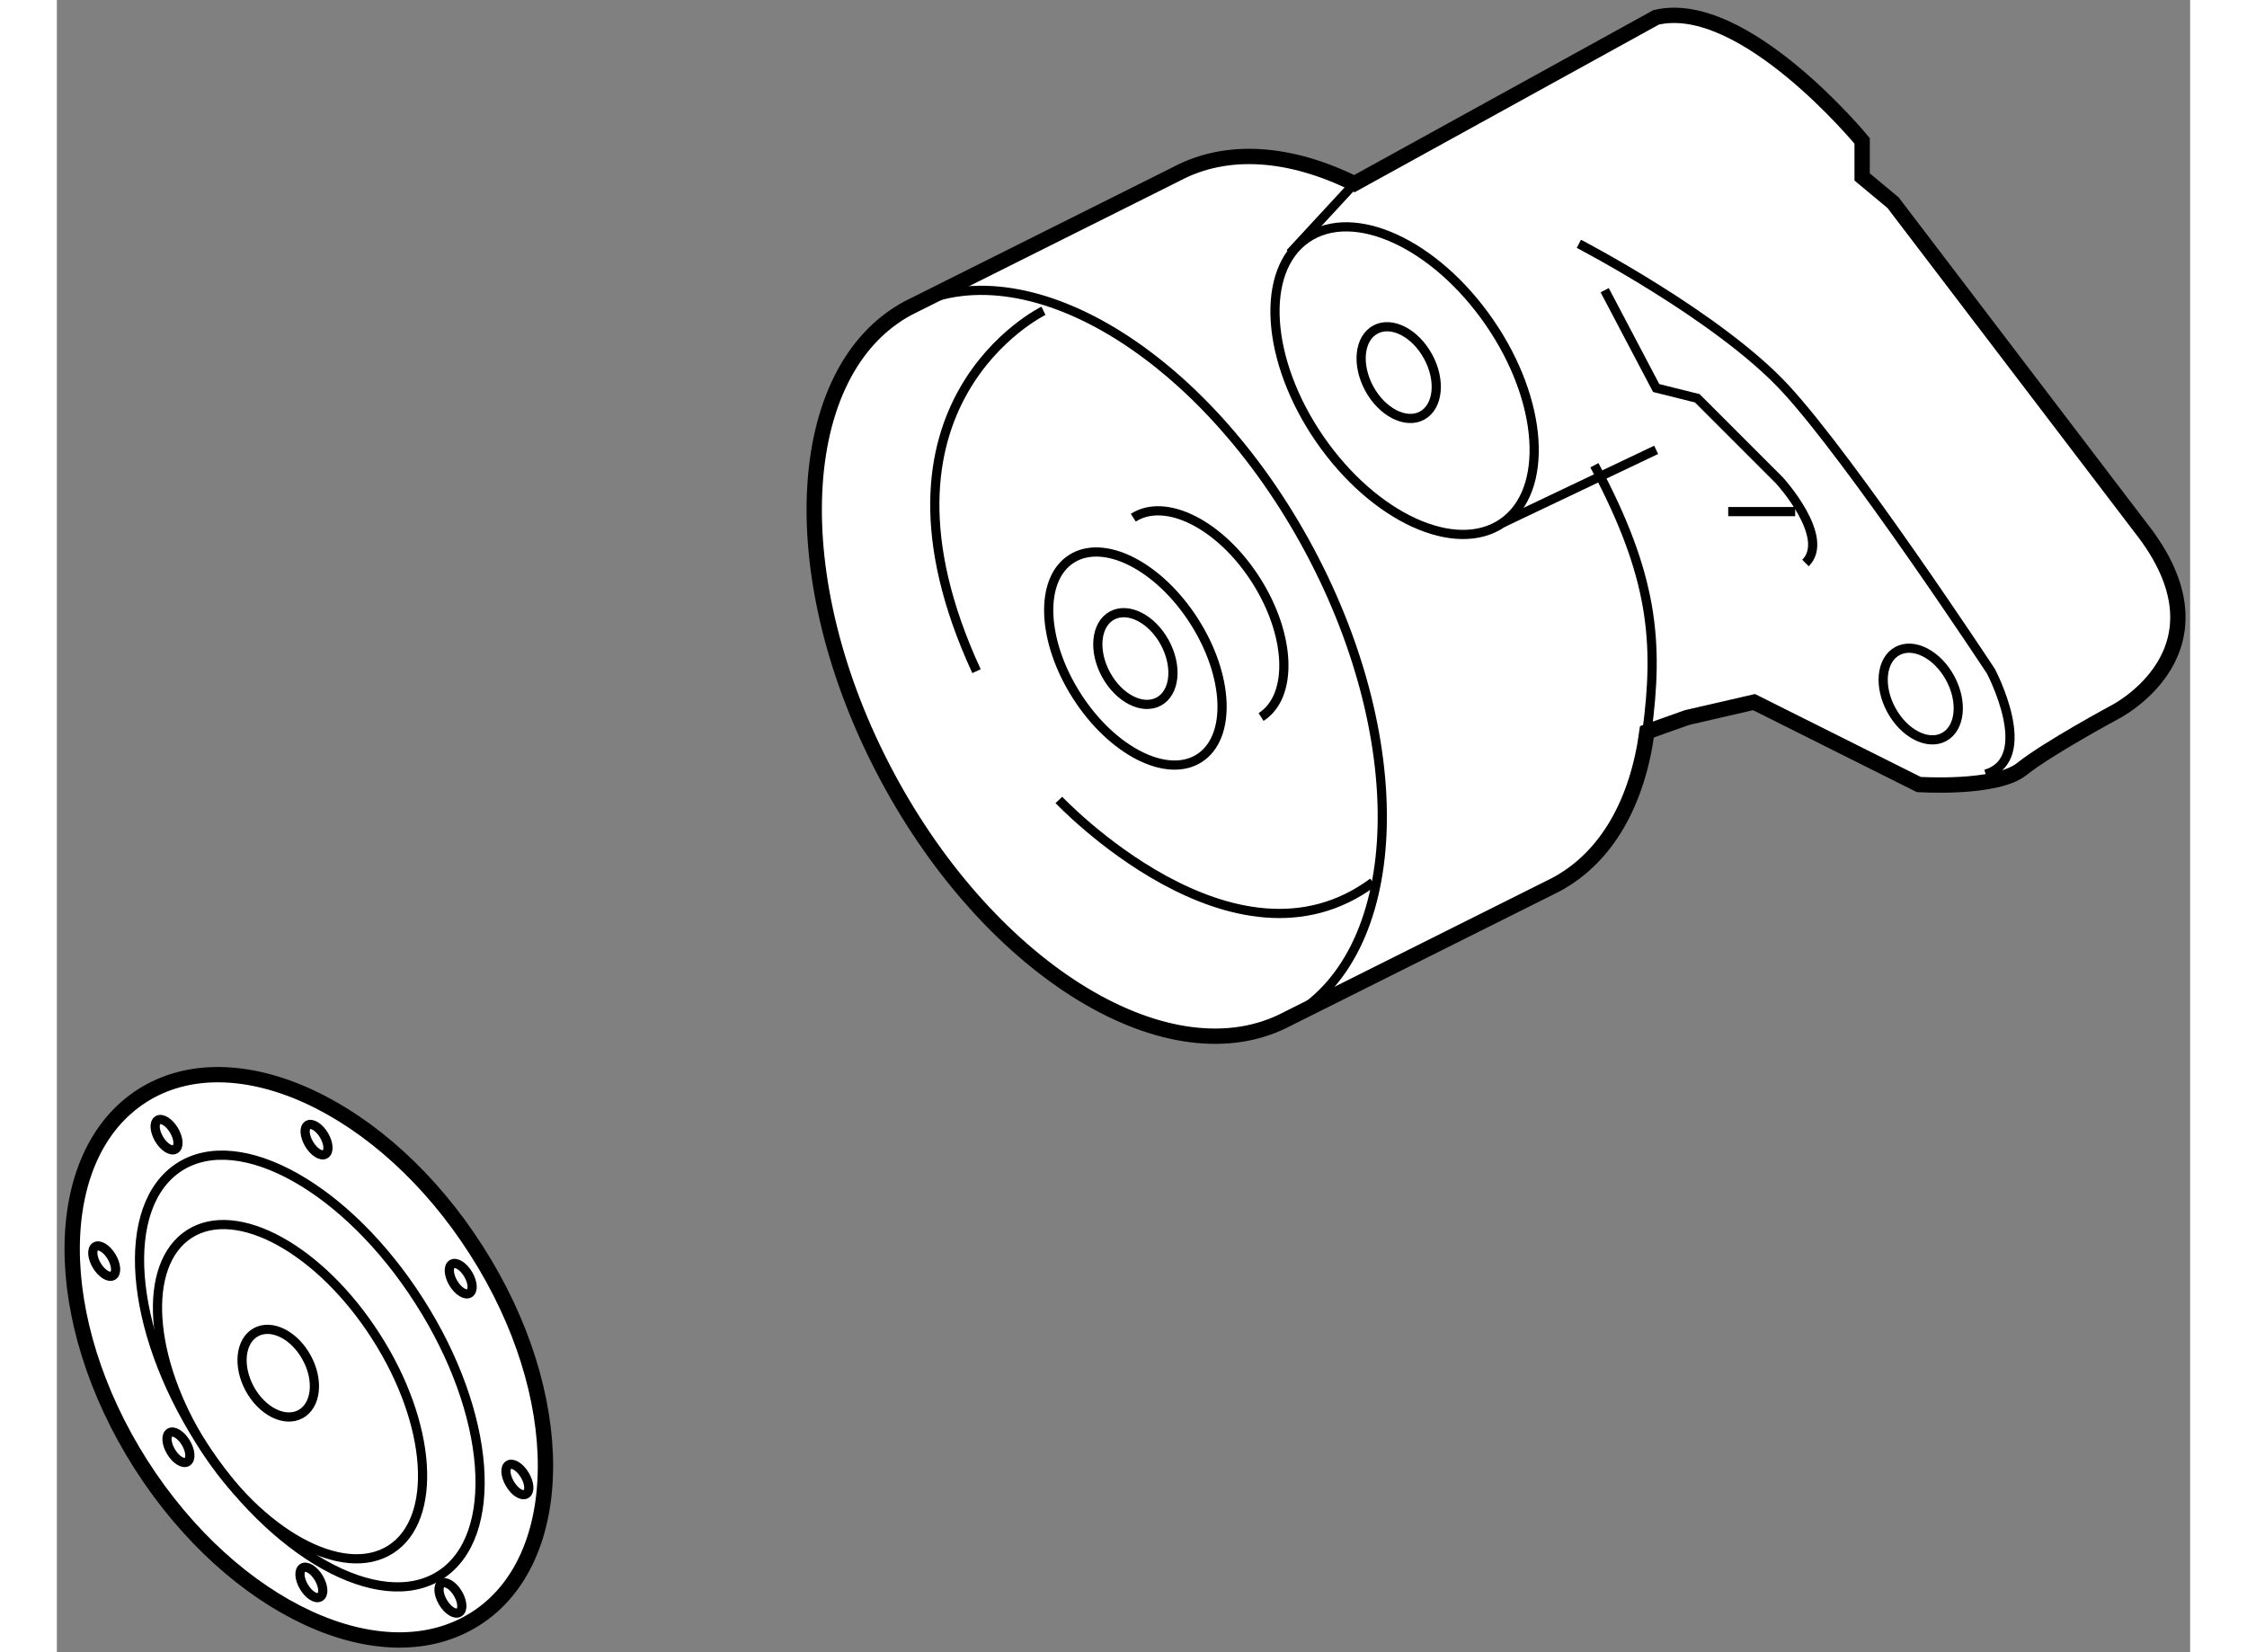 <?xml version="1.0" encoding="utf-8"?>
<!-- Generator: Adobe Illustrator 15.1.0, SVG Export Plug-In . SVG Version: 6.00 Build 0)  -->
<!DOCTYPE svg PUBLIC "-//W3C//DTD SVG 1.1//EN" "http://www.w3.org/Graphics/SVG/1.1/DTD/svg11.dtd">
<svg version="1.1" xmlns="http://www.w3.org/2000/svg" xmlns:xlink="http://www.w3.org/1999/xlink" x="0px" y="0px" width="244.8px"
	 height="180px" viewBox="169.924 34.549 69.607 53.91" enable-background="new 0 0 244.8 180" xml:space="preserve">
	
<rect x="169.924" y="34.549" width="69.607" height="53.91" fill="#808080" stroke="none"/>
	
<g><path fill="#FFFFFF" stroke="#000000" stroke-width="0.5" d="M197.708,44.597c-3.806,2.034-4.118,8.874-0.697,15.277
			c3.418,6.403,9.278,9.946,13.084,7.911l8.736-4.368c1.671-0.89,2.666-2.7,2.976-4.99l1.307-0.465l2.188-0.504l5.373,2.688
			c0,0,2.521,0.168,3.363-0.504c0.84-0.672,3.021-1.848,3.021-1.848s4.036-2.016,0.842-6.047l-8.063-10.584l-1.009-0.841v-1.175
			c0,0-3.866-4.704-6.721-4.032l-9.847,5.426c-2.081-1.024-4.143-1.205-5.813-0.313L197.708,44.597z"></path><path fill="none" stroke="#000000" stroke-width="0.3" d="M197.708,44.597c3.81-2.035,9.669,1.509,13.09,7.911
			c3.421,6.403,3.108,13.243-0.703,15.277"></path><path fill="none" stroke="#000000" stroke-width="0.3" d="M220.092,49.729c1.925,3.603,2.108,5.75,1.715,8.697"></path><path fill="none" stroke="#000000" stroke-width="0.3" d="M207.027,54.81c1.15,1.796,1.23,3.801,0.175,4.478
			c-1.056,0.678-2.844-0.23-3.995-2.026c-1.151-1.796-1.236-3.802-0.178-4.478C204.088,52.107,205.876,53.014,207.027,54.81z"></path><path fill="none" stroke="#000000" stroke-width="0.3" d="M205.047,51.441c1.056-0.678,2.844,0.229,3.995,2.025
			c1.151,1.796,1.233,3.801,0.175,4.478"></path><path fill="none" stroke="#000000" stroke-width="0.3" d="M206.075,55.515c0.421,0.775,0.334,1.636-0.196,1.924
			c-0.533,0.289-1.302-0.106-1.723-0.88c-0.422-0.775-0.334-1.636,0.196-1.925C204.883,54.346,205.654,54.74,206.075,55.515z"></path><path fill="none" stroke="#000000" stroke-width="0.3" d="M214.667,46.185c0.421,0.774,0.333,1.635-0.197,1.924
			c-0.53,0.288-1.302-0.107-1.723-0.88c-0.421-0.776-0.333-1.637,0.2-1.926C213.475,45.016,214.246,45.41,214.667,46.185z"></path><ellipse transform="matrix(0.878 -0.478 0.478 0.878 0.675 117.236)" fill="none" stroke="#000000" stroke-width="0.3" cx="230.843" cy="57.291" rx="1.092" ry="1.596"></ellipse><path fill="none" stroke="#000000" stroke-width="0.3" d="M202.116,44.69c0,0-6.218,3.023-2.185,11.759"></path><path fill="none" stroke="#000000" stroke-width="0.3" d="M202.619,60.65c0,0,5.712,6.049,10.248,2.688"></path><path fill="none" stroke="#000000" stroke-width="0.3" d="M216.666,45.064c1.769,2.563,1.957,5.494,0.432,6.546
			c-1.531,1.054-4.2-0.171-5.967-2.735c-1.766-2.563-1.957-5.493-0.429-6.547C212.233,41.275,214.899,42.5,216.666,45.064z"></path><line fill="none" stroke="#000000" stroke-width="0.3" x1="212.261" y1="40.54" x2="210.162" y2="42.811"></line><line fill="none" stroke="#000000" stroke-width="0.3" x1="222.107" y1="49.227" x2="217.098" y2="51.61"></line><path fill="none" stroke="#000000" stroke-width="0.3" d="M219.586,42.505c0,0,4.539,2.353,6.724,4.705
			c2.183,2.352,6.719,9.239,6.719,9.239s1.512,2.857-0.17,3.361"></path><path fill="none" stroke="#000000" stroke-width="0.3" d="M220.428,44.018l1.68,3.192l1.342,0.335l2.688,2.688
			c0,0,1.682,1.848,0.842,2.687"></path><line fill="none" stroke="#000000" stroke-width="0.3" x1="224.459" y1="51.242" x2="226.644" y2="51.242"></line></g>



	
<g><path fill="#FFFFFF" stroke="#000000" stroke-width="0.5" d="M183.613,75.347c3.021,4.713,2.997,10.089-0.024,12.018
			c-3.035,1.939-7.91-0.324-10.918-5.026c-3.008-4.722-2.997-10.096,0.038-12.038C175.73,68.376,180.608,70.636,183.613,75.347z"></path><path fill="none" stroke="#000000" stroke-width="0.3" d="M178.076,78.849c0.405,0.739,0.312,1.563-0.202,1.842
			c-0.514,0.28-1.255-0.091-1.657-0.829c-0.401-0.741-0.312-1.564,0.205-1.846C176.937,77.738,177.675,78.111,178.076,78.849z"></path><path fill="none" stroke="#000000" stroke-width="0.3" d="M181.749,77.004c2.359,3.682,2.652,7.679,0.681,8.94
			c-1.982,1.266-5.482-0.701-7.829-4.371c-2.349-3.688-2.652-7.685-0.67-8.953C175.905,71.364,179.402,73.327,181.749,77.004z"></path><path fill="none" stroke="#000000" stroke-width="0.3" d="M180.341,78.165c1.823,2.844,2.028,5.947,0.476,6.939
			c-1.559,0.997-4.285-0.509-6.098-3.345c-1.815-2.849-2.026-5.952-0.468-6.95C175.804,73.82,178.527,75.322,180.341,78.165z"></path><path fill="none" stroke="#000000" stroke-width="0.3" d="M173.745,71.428c0.156,0.264,0.178,0.54,0.041,0.619
			c-0.131,0.081-0.369-0.068-0.525-0.33c-0.155-0.262-0.175-0.54-0.041-0.619C173.352,71.019,173.589,71.167,173.745,71.428z"></path><ellipse transform="matrix(0.857 -0.515 0.515 0.857 -14.533 99.093)" fill="none" stroke="#000000" stroke-width="0.3" cx="171.508" cy="75.766" rx="0.281" ry="0.553"></ellipse><path fill="none" stroke="#000000" stroke-width="0.3" d="M178.64,71.589c0.156,0.263,0.175,0.54,0.041,0.62
			c-0.131,0.08-0.369-0.068-0.525-0.33c-0.155-0.261-0.178-0.54-0.041-0.62C178.246,71.18,178.483,71.328,178.64,71.589z"></path><path fill="none" stroke="#000000" stroke-width="0.3" d="M183.343,76.126c0.156,0.262,0.178,0.539,0.041,0.619
			c-0.131,0.081-0.369-0.068-0.525-0.33c-0.155-0.262-0.175-0.539-0.041-0.619C182.949,75.716,183.187,75.863,183.343,76.126z"></path><path fill="none" stroke="#000000" stroke-width="0.3" d="M185.191,82.677c0.158,0.263,0.178,0.54,0.044,0.62
			c-0.137,0.081-0.372-0.068-0.525-0.33c-0.158-0.263-0.178-0.54-0.044-0.619C184.8,82.268,185.035,82.416,185.191,82.677z"></path><path fill="none" stroke="#000000" stroke-width="0.3" d="M183.007,86.541c0.155,0.263,0.178,0.54,0.041,0.62
			c-0.135,0.081-0.369-0.068-0.525-0.33c-0.156-0.263-0.175-0.54-0.041-0.62C182.612,86.132,182.851,86.279,183.007,86.541z"></path><path fill="none" stroke="#000000" stroke-width="0.3" d="M178.47,86.037c0.156,0.263,0.178,0.54,0.041,0.619
			c-0.131,0.082-0.369-0.067-0.524-0.329c-0.156-0.262-0.175-0.54-0.041-0.62C178.076,85.627,178.314,85.775,178.47,86.037z"></path><ellipse transform="matrix(0.858 -0.514 0.514 0.858 -17.334 100.94)" fill="none" stroke="#000000" stroke-width="0.3" cx="173.861" cy="81.814" rx="0.282" ry="0.554"></ellipse></g>


</svg>
